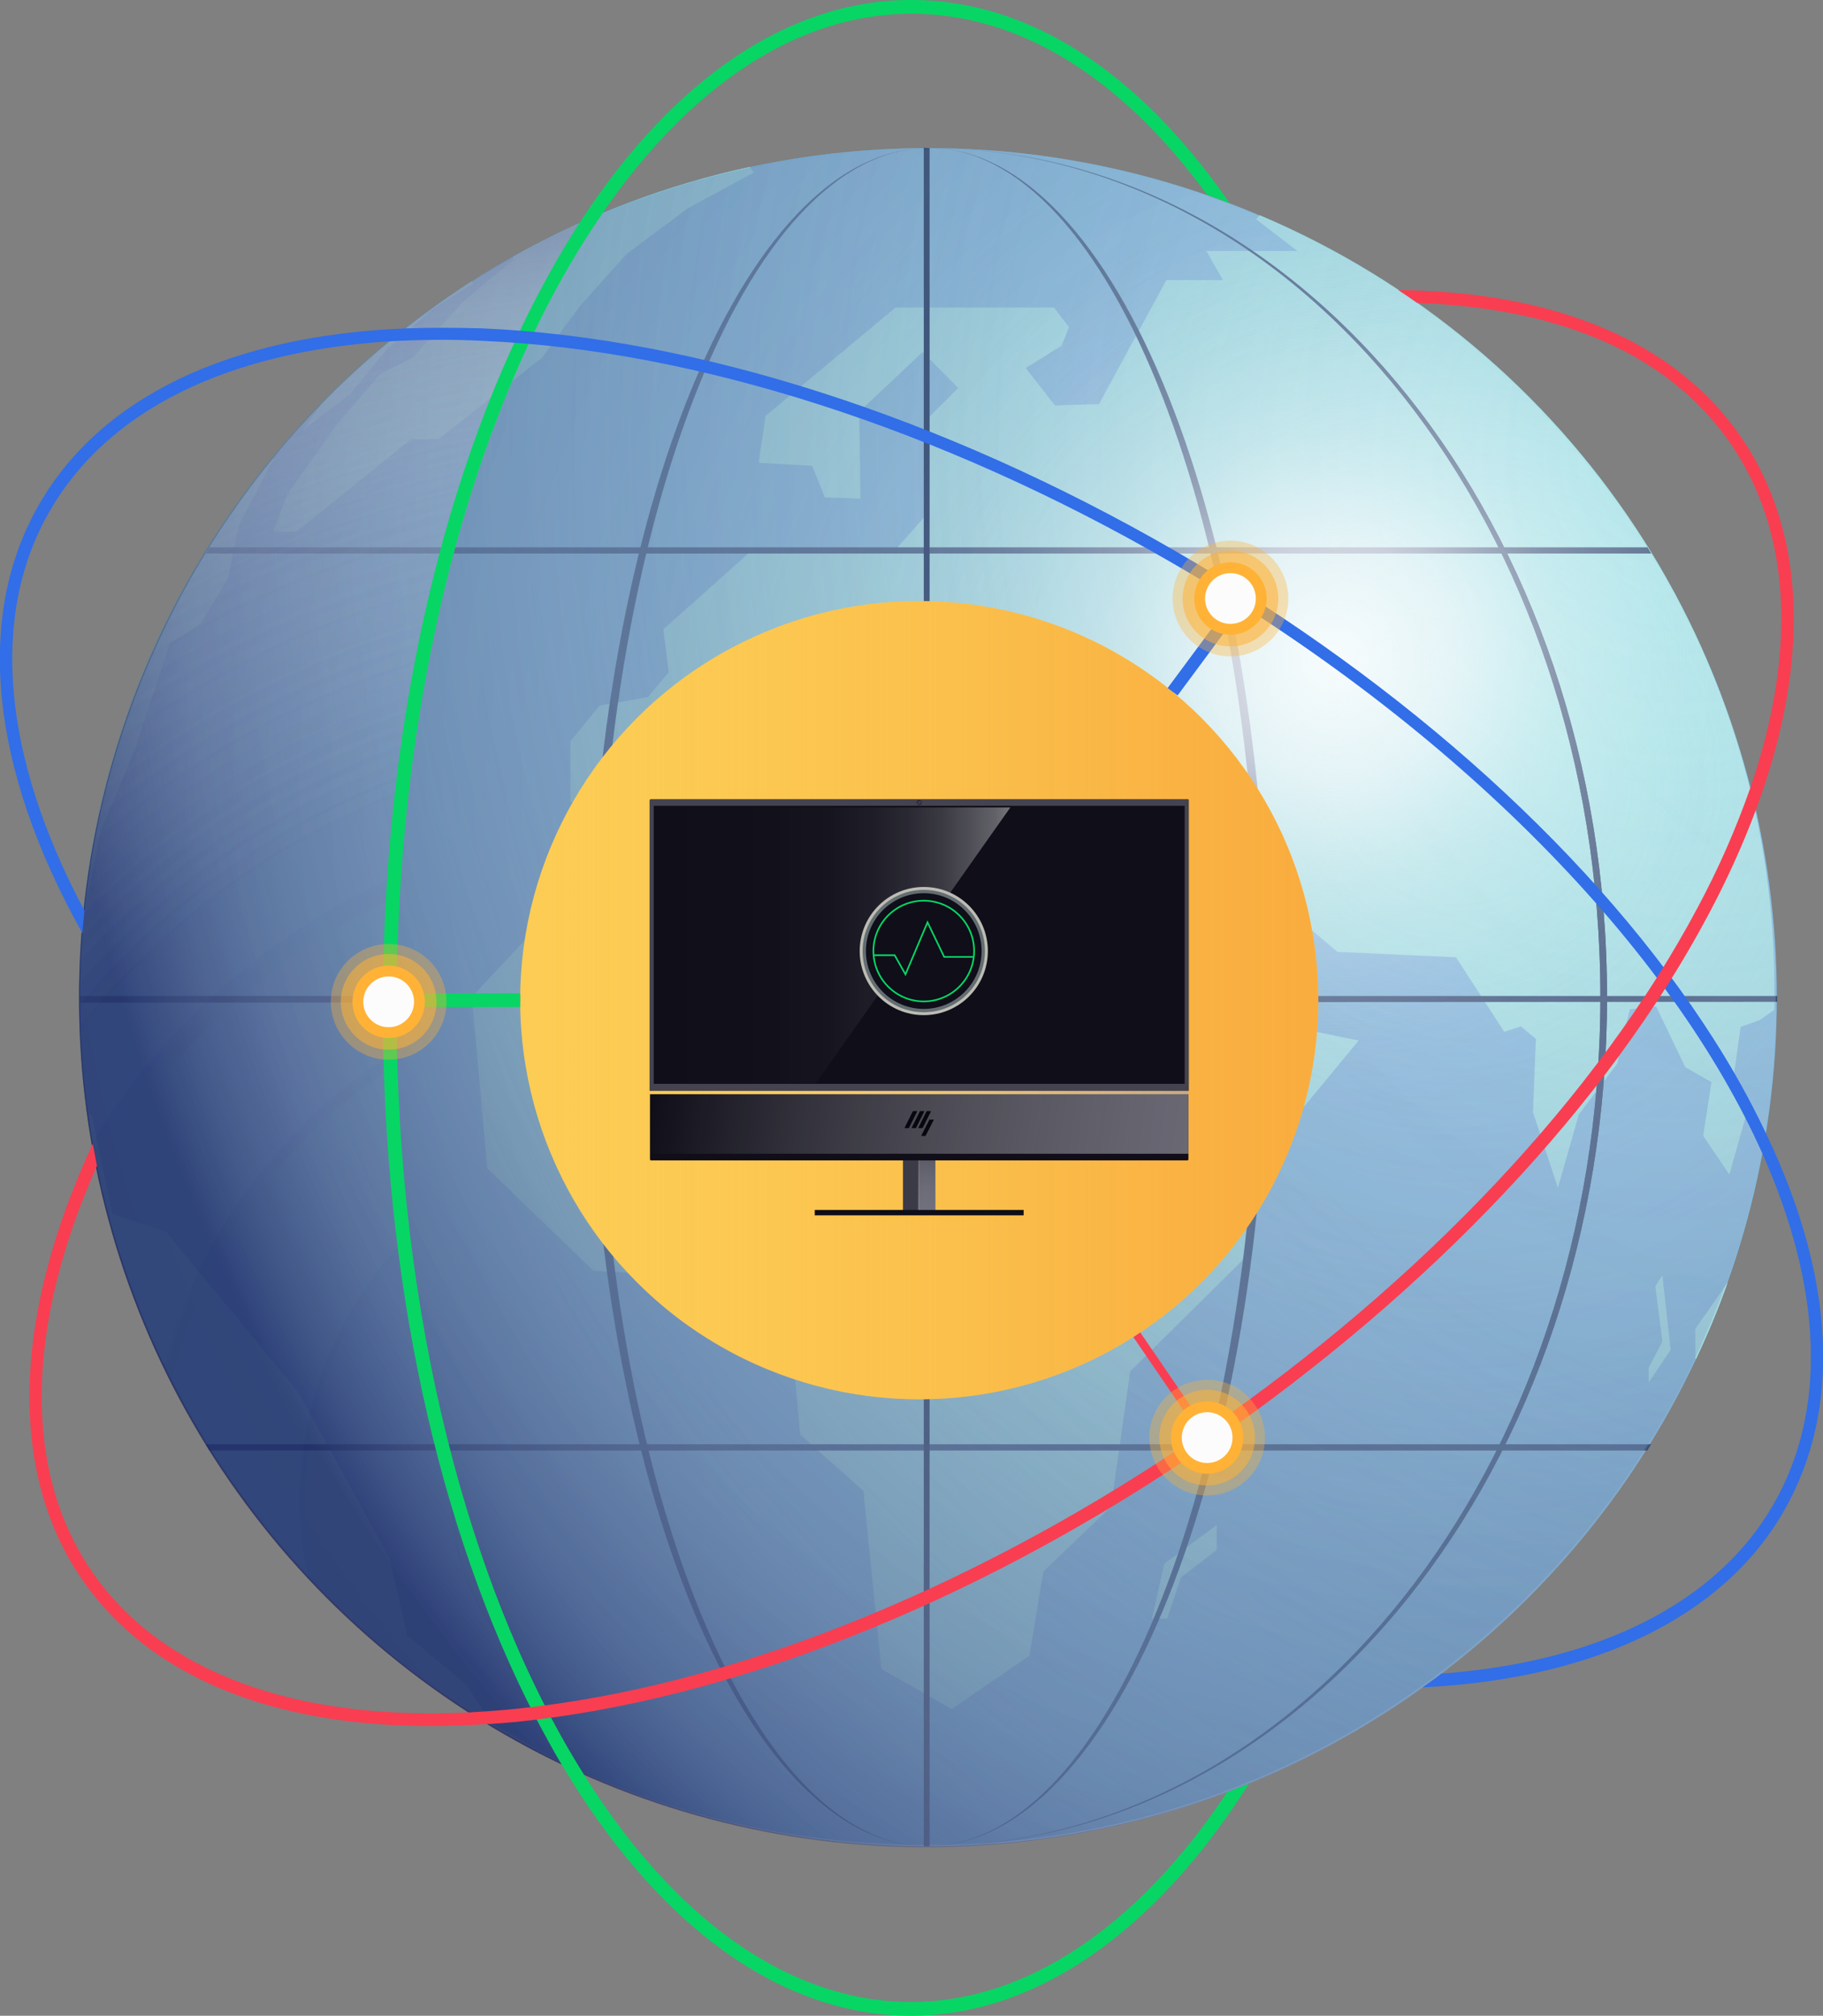 <?xml version="1.0" encoding="utf-8"?>
<!-- Generator: Adobe Illustrator 24.3.0, SVG Export Plug-In . SVG Version: 6.00 Build 0)  -->
<svg version="1.1" id="Layer_1" xmlns="http://www.w3.org/2000/svg" xmlns:xlink="http://www.w3.org/1999/xlink" x="0px" y="0px"
	 viewBox="0 0 438.1 484.3" style="enable-background:new 0 0 438.1 484.3;" xml:space="preserve">
<rect x="0" y="0" width="438.1" height="484.3" fill="#808080" stroke="none"/>
<style type="text/css">
	.st0{fill:#88BEE2;}
	.st1{fill:#A9E7EA;}
	.st2{fill:#395077;}
	.st3{fill:url(#SVGID_1_);}
	.st4{opacity:0.55;fill:url(#SVGID_2_);enable-background:new    ;}
	.st5{fill:url(#SVGID_3_);}
	.st6{fill:url(#SVGID_4_);}
	.st7{fill:url(#SVGID_5_);}
	.st8{fill:url(#SVGID_6_);}
	.st9{fill:#07D664;}
	.st10{fill:#316EE8;}
	.st11{fill:#F93E51;}
	.st12{fill:#FCCC54;}
	.st13{fill:url(#SVGID_7_);}
	.st14{fill:#3B3A47;}
	.st15{fill:#4D4D5B;}
	.st16{fill:url(#SVGID_8_);}
	.st17{fill:#0F0E19;}
	.st18{fill:url(#SVGID_9_);}
	.st19{fill:#44434F;}
	.st20{fill:#08070F;}
	.st21{fill:#202226;}
	.st22{fill:#303235;}
	.st23{opacity:0.5;fill:#A63ACE;enable-background:new    ;}
	.st24{opacity:0.5;fill:#663BCC;enable-background:new    ;}
	.st25{opacity:0.7;fill:url(#SVGID_10_);enable-background:new    ;}
	.st26{fill:#BCBCB3;}
	.st27{fill:#636D72;}
	.st28{fill:none;stroke:#07D664;stroke-width:0.4;stroke-miterlimit:10;}
	.st29{fill:none;stroke:#07D664;stroke-width:3.28;stroke-miterlimit:10;}
	.st30{fill:none;stroke:#F93E51;stroke-width:2;stroke-miterlimit:10;}
	.st31{fill:none;stroke:#316EE8;stroke-width:2.98;stroke-miterlimit:10;}
	.st32{opacity:0.35;fill:#FFB236;enable-background:new    ;}
	.st33{opacity:0.53;fill:#FFB236;enable-background:new    ;}
	.st34{fill:#FFB236;}
	.st35{fill:#FCFCFC;}
</style>
<g id="Layer_2_1_">
	<g id="Layer_1-2">
		<ellipse class="st0" cx="223.1" cy="239.6" rx="203.9" ry="204"/>
		<polygon class="st1" points="397.8,309 399.5,322.3 396.2,328.6 396.2,332.2 401.5,324.3 399.5,306.4 		"/>
		<polygon class="st1" points="276.8,388.9 280.5,388.9 283.8,379 292.4,372.4 292.4,366.4 279.8,375.7 		"/>
		<path class="st1" d="M407.4,326.3l0.2,0.2c2.8-6,5.4-12.1,7.6-18.4l-7.8,11.2V326.3z"/>
		<path class="st1" d="M112.1,404.8l-14.2-11.9l-4.3-18.6l-21.9-39.8l-31.8-38.5l-12.9-4.3l-5-23.9h-0.7
			c9.4,66.8,51.2,124.7,111.6,154.6l-14.8-8.4L112.1,404.8z"/>
		<path class="st1" d="M32.5,179.8l8.3-25.2l7.3-4.6l6.6-10.9l2.7-12.9l8.3-15.9l-0.1-0.1c-25.3,30.8-41,68.3-45.2,107.9l3.8-18.4
			L32.5,179.8z"/>
		<path class="st1" d="M84.2,94.6L92.9,84l10.9-9.6l9.9-6.3l-0.3-0.5C100.3,76,88.1,86,77.1,97.2h0.1l-4.3,6L84.2,94.6z"/>
		<path class="st1" d="M71.3,127.7l27.5-22.2h6.6l24.9-19.6l9-12.3l11.3-12.6l14.6-10.9l15.9-8.6l-0.9-1.4
			c-19.9,4.3-39.1,11.6-56.9,21.6l0.2,0.6l-12.3,10.3l-12,13.3l-7.9,4l-10.2,11.9L69,118.8l-3.3,9L71.3,127.7z"/>
		<path class="st1" d="M302.7,51.7l-0.8,1l9.9,7.6h-21.9l4,7h-13.6l-16.2,29.8l-10.6,0.3l-7-9l8.6-5.3l1.8-4.5l-3.6-4.7h-38.1
			L184,99.9l-1.7,11.3l12.9,0.7l3,7.6l8.6,0.3l-0.3-20.9l15.2-14.3l8.6,8.6l-8,8l0.3,22.5l-7.6,8.6h-34.4l-21.2,18.9l1.3,10.3l-5,6
			l-11.6,2l-7,8.6v14.6l16.6,1l27.6-26.3l22.8,21.9l4.3-3.6l-7.6-10.4l9.9-8l17.2,15.6h12.6l11.9,10.9h12.9l2,16.9l-10.6,8.9
			l-20.6,0.3l-7.3-5l-17.9-0.3l-9,5.3l-13.9-11.6h-45.4l-29.2,31.2l3.7,41.2l25.5,24.6l46.4,2.6l3.3,36.8l15.2,13.5l4.3,42.8
			l16.9,9.6l18.7-12.8l3.3-20.2l16.3-15.6l4.6-32.5l28.5-28.2v-10.2l-11.3,0.7l-20.6-20.9l-1.7-33.5l6.3-6.3l9,7.3l1.3,11.3
			l24.5,23.2l18.9-22.9l-11.3-2.3l-18.6-21.6l9.9-10l14.9,12.6l28.5,1.3l11.6,17.9l4-1.3l3.6,3l-0.7,17.6l6,18.2l5-17.6l9.3-12.3
			l1-5l2-8l6.3-0.7l7,14.6l6.3,3.6l-2,12.9l6.3,9.3l4-14.2l-3-9l1.7-12.3l4.6-1.6l3.5-2.5v-3.4C427.1,157.6,378.1,83.6,302.7,51.7z"
			/>
		<path class="st2" d="M384.6,239.6c0-112.7-72.3-204-161.5-204c90.1,0,163.1,91.3,163.1,204s-73,204-163.1,204
			C312.3,443.6,384.6,352.3,384.6,239.6z"/>
		<path class="st2" d="M223.1,35.5c89.2,0,161.5,91.3,161.5,204s-72.3,204-161.5,204c90.1,0,163.1-91.4,163.1-204
			S313.2,35.5,223.1,35.5z"/>
		<path class="st2" d="M143.6,239.6c0-112.7,35.6-204,79.5-204c-45,0-81.6,91.3-81.6,204s36.5,204,81.6,204
			C179.2,443.6,143.6,352.3,143.6,239.6z"/>
		<path class="st2" d="M223.1,35.5c43.9,0,79.5,91.3,79.5,204s-35.6,204-79.5,204c45,0,81.6-91.4,81.6-204S268.2,35.5,223.1,35.5z"
			/>
		<polygon class="st2" points="19.3,240.9 19.3,239.3 427.1,239.3 427.1,240.7 		"/>
		<polygon class="st2" points="395.9,131.5 396.8,133 49.5,133 50.3,131.5 		"/>
		<polygon class="st2" points="396.8,347 395.9,348.5 50.3,348.5 49.5,347 		"/>
		
			<radialGradient id="SVGID_1_" cx="349.71" cy="2406.581" r="511.002" gradientTransform="matrix(1 0 0 1 0 -2219.19)" gradientUnits="userSpaceOnUse">
			<stop  offset="0" style="stop-color:#FFFFFF;stop-opacity:0"/>
			<stop  offset="4.000000e-02" style="stop-color:#EAF2F6;stop-opacity:6.000000e-02"/>
			<stop  offset="0.21" style="stop-color:#A2C3D7;stop-opacity:0.25"/>
			<stop  offset="0.38" style="stop-color:#6A9EBF;stop-opacity:0.41"/>
			<stop  offset="0.57" style="stop-color:#4284AE;stop-opacity:0.51"/>
			<stop  offset="0.77" style="stop-color:#2A75A3;stop-opacity:0.58"/>
			<stop  offset="1" style="stop-color:#2270A0;stop-opacity:0.6"/>
		</radialGradient>
		<path class="st3" d="M223.1,35.6c112.6,0,203.6,91,203.6,203.7s-91.3,204-203.9,204S19,352,19,239.3S110.5,35.6,223.1,35.6z"/>
		
			<radialGradient id="SVGID_2_" cx="403.65" cy="2329.25" r="472.36" gradientTransform="matrix(1 0 0 1 0 -2219.19)" gradientUnits="userSpaceOnUse">
			<stop  offset="0" style="stop-color:#FFFFFF;stop-opacity:0"/>
			<stop  offset="2.000000e-02" style="stop-color:#F7F7F9;stop-opacity:2.000000e-02"/>
			<stop  offset="0.53" style="stop-color:#545885;stop-opacity:0.44"/>
			<stop  offset="0.79" style="stop-color:#161B59;stop-opacity:0.6"/>
		</radialGradient>
		<ellipse class="st4" cx="222.9" cy="239.8" rx="203.9" ry="204"/>
		<polygon class="st2" points="222,35.5 223.4,35.6 223.4,443.6 222,443.6 		"/>
		
			<radialGradient id="SVGID_3_" cx="482.4" cy="2326.62" r="472.36" gradientTransform="matrix(1 0 0 1 0 -2219.19)" gradientUnits="userSpaceOnUse">
			<stop  offset="0" style="stop-color:#FFFFFF;stop-opacity:0"/>
			<stop  offset="0.51" style="stop-color:#F7F7F9;stop-opacity:2.000000e-02"/>
			<stop  offset="0.69" style="stop-color:#D9DAE4;stop-opacity:0.1"/>
			<stop  offset="0.82" style="stop-color:#A6A8BF;stop-opacity:0.23"/>
			<stop  offset="0.93" style="stop-color:#5D608B;stop-opacity:0.42"/>
			<stop  offset="1" style="stop-color:#161B59;stop-opacity:0.6"/>
		</radialGradient>
		<ellipse class="st5" cx="222.9" cy="239.9" rx="203.9" ry="204"/>
		
			<radialGradient id="SVGID_4_" cx="161.95" cy="125.79" r="354.08" gradientTransform="matrix(1 0 0 -1 0 486)" gradientUnits="userSpaceOnUse">
			<stop  offset="0" style="stop-color:#FFFFFF;stop-opacity:0"/>
			<stop  offset="0.51" style="stop-color:#F7F7F9;stop-opacity:2.000000e-02"/>
			<stop  offset="0.69" style="stop-color:#D9DAE4;stop-opacity:0.1"/>
			<stop  offset="0.82" style="stop-color:#A6A8BF;stop-opacity:0.23"/>
			<stop  offset="0.93" style="stop-color:#5D608B;stop-opacity:0.42"/>
			<stop  offset="1" style="stop-color:#161B59;stop-opacity:0.6"/>
		</radialGradient>
		<path class="st6" d="M95.3,242.2c0,73.8,17.4,140,44.8,183.8c-1.8-0.8-3.6-1.6-5.3-2.5l0,0C33.2,374.5-9.4,252.5,39.6,150.9
			c20.8-43.1,56.1-77.6,99.7-97.3c1.8-0.8,3.7-1.6,5.6-2.4C114.8,94.8,95.3,164.2,95.3,242.2z"/>
		
			<radialGradient id="SVGID_5_" cx="161.95" cy="125.78" r="354.09" gradientTransform="matrix(1 0 0 -1 0 486)" gradientUnits="userSpaceOnUse">
			<stop  offset="0" style="stop-color:#FFFFFF;stop-opacity:0"/>
			<stop  offset="0.51" style="stop-color:#F7F7F9;stop-opacity:2.000000e-02"/>
			<stop  offset="0.69" style="stop-color:#D9DAE4;stop-opacity:0.1"/>
			<stop  offset="0.82" style="stop-color:#A6A8BF;stop-opacity:0.23"/>
			<stop  offset="0.93" style="stop-color:#5D608B;stop-opacity:0.42"/>
			<stop  offset="1" style="stop-color:#161B59;stop-opacity:0.6"/>
		</radialGradient>
		<path class="st7" d="M144.8,51.2c-30,43.6-49.5,113-49.5,191c0,73.9,17.4,140,44.8,183.8c-1.8-0.8-3.6-1.6-5.3-2.5
			c-101.6-49-144.3-171-95.3-272.6c20.8-43.2,56.1-77.6,99.8-97.4C141.1,52.7,142.9,51.9,144.8,51.2z"/>
		
			<radialGradient id="SVGID_6_" cx="320.49" cy="2373.62" r="203.96" gradientTransform="matrix(1 0 0 1 0 -2215.09)" gradientUnits="userSpaceOnUse">
			<stop  offset="0" style="stop-color:#FFFFFF;stop-opacity:0.9"/>
			<stop  offset="0.14" style="stop-color:#FBFBFD;stop-opacity:0.7"/>
			<stop  offset="0.17" style="stop-color:#FBFBFD;stop-opacity:0.61"/>
			<stop  offset="0.22" style="stop-color:#FBFBFD;stop-opacity:0.45"/>
			<stop  offset="0.27" style="stop-color:#FAFAFC;stop-opacity:0.31"/>
			<stop  offset="0.33" style="stop-color:#FAFAFC;stop-opacity:0.2"/>
			<stop  offset="0.39" style="stop-color:#FAFAFC;stop-opacity:0.11"/>
			<stop  offset="0.45" style="stop-color:#FAFAFC;stop-opacity:5.000000e-02"/>
			<stop  offset="0.53" style="stop-color:#FAFAFC;stop-opacity:1.000000e-02"/>
			<stop  offset="0.64" style="stop-color:#FAFAFC;stop-opacity:0"/>
		</radialGradient>
		<ellipse class="st8" cx="222.7" cy="239.1" rx="203.9" ry="203.5"/>
		<path class="st9" d="M300.1,428.6c-22.7,35.9-51.5,55.7-81.1,55.7c-31.4,0-61-21.5-84.3-60.8l0,0c-2-3.4-3.9-6.9-5.8-10.5
			c-23.8-45.7-36.9-106.3-36.9-170.8S105.2,117,129,71.3c3.3-6.3,6.7-12.2,10.3-17.8C161.8,18.9,189.6,0,219,0
			c28,0,54.4,16.9,76.5,48.8c-1.8-0.7-3.6-1.3-5.4-2C269.2,18.3,244.8,3.3,219,3.3c-27.8,0-53.5,17.8-74.2,47.9
			c-30,43.6-49.5,113-49.5,191c0,73.8,17.4,140,44.8,183.8l0,0c21.4,34.4,49,55,78.9,55c27.4,0,54.3-17.9,75.9-50.4l0,0
			c1.7-0.7,3.4-1.3,5.1-2L300.1,428.6z"/>
		<path class="st10" d="M428.6,363.2c-14.5,25.2-45.3,40.2-86.7,42.2l1.4-1l1.7-1.2c0.5-0.4,0.9-0.7,1.4-1.1l0,0
			c38-2.8,66.2-17.1,79.7-40.5c13.4-23.1,11.5-52.8-2.5-84.3c-21.8-49-73.1-102.4-142.5-142.4c-55.4-32-114-50.8-165-53
			c-7.5-0.4-14.9-0.3-22.4,0.1l0,0C54.5,84.5,25.9,98.6,12,122.7c-14.5,25-11.5,59,8.3,96.1l0,0c-0.2,1.8-0.3,3.6-0.5,5.4
			C-2.4,184.6-6.1,148,9.4,121.2c14.9-25.9,45.9-40.6,88.1-42.3c6-0.2,12.1-0.2,18.5,0c51.4,2.2,110.5,21.2,166.3,53.4
			s101.8,73.9,129.5,117.3c4.6,7.2,8.8,14.7,12.5,22.5l0,0C441.1,307.1,442.7,338.8,428.6,363.2z"/>
		<path class="st11" d="M422,194.5L422,194.5c-3.2,8.6-7,16.9-11.3,25C386.6,265,344,310.1,290.9,346.7s-110.5,60.1-161.6,66.4
			c-4,0.5-7.9,0.9-11.7,1.1l0,0c-4.8,0.3-9.5,0.5-14.1,0.5c-38.7,0-68-12.2-83.9-35.4C2,353.6,3,316.3,22.3,274.8l0.1,0.5
			c0.3,1.6,0.6,3.2,0.9,4.8C6,319,5.6,353.6,22.1,377.6s48.7,36,91.1,33.8l0,0c5.1-0.3,10.3-0.7,15.7-1.4
			c50.6-6.2,107.5-29.6,160.3-65.9s94.9-81.1,118.8-126.1c5-9.3,9.2-18.9,12.7-28.9c11.2-32.8,9.7-61.4-4.8-82.5
			S375.6,74,340.6,72.8c-1.4-1-2.9-2-4.4-3l-0.1-0.1c38.2,0.4,66.7,12.6,82.3,35.3S435.2,159,422,194.5z"/>
		<circle class="st12" cx="220.9" cy="240.3" r="95.9"/>
		
			<linearGradient id="SVGID_7_" gradientUnits="userSpaceOnUse" x1="124.98" y1="245.7" x2="316.82" y2="245.7" gradientTransform="matrix(1 0 0 -1 0 486)">
			<stop  offset="0" style="stop-color:#FCCC54;stop-opacity:0"/>
			<stop  offset="3.000000e-02" style="stop-color:#FCCA52;stop-opacity:3.000000e-02"/>
			<stop  offset="0.36" style="stop-color:#FAB544;stop-opacity:0.27"/>
			<stop  offset="0.65" style="stop-color:#F8A53A;stop-opacity:0.45"/>
			<stop  offset="0.86" style="stop-color:#F79C33;stop-opacity:0.56"/>
			<stop  offset="0.99" style="stop-color:#F79831;stop-opacity:0.6"/>
		</linearGradient>
		<circle class="st13" cx="220.9" cy="240.3" r="95.9"/>
		<rect x="217" y="273.6" class="st14" width="3.9" height="17.4"/>
		<rect x="220.9" y="273.6" class="st15" width="3.9" height="17.4"/>
		
			<linearGradient id="SVGID_8_" gradientUnits="userSpaceOnUse" x1="222.705" y1="2784.43" x2="222.705" y2="2801.83" gradientTransform="matrix(1 0 0 1 0 -2510.84)">
			<stop  offset="0" style="stop-color:#FCFBFA;stop-opacity:0"/>
			<stop  offset="0.28" style="stop-color:#E9E7E9;stop-opacity:9.000000e-02"/>
			<stop  offset="0.83" style="stop-color:#B6B4BD;stop-opacity:0.32"/>
			<stop  offset="0.99" style="stop-color:#A5A3AF;stop-opacity:0.4"/>
		</linearGradient>
		<rect x="220.6" y="273.6" class="st16" width="4.3" height="17.4"/>
		<path class="st17" d="M156.1,262.9h129.5v15.6c0,0.2-0.1,0.3-0.3,0.3c0,0,0,0,0,0H156.5c-0.2,0-0.3-0.1-0.3-0.3c0,0,0,0,0,0V262.9
			z"/>
		
			<linearGradient id="SVGID_9_" gradientUnits="userSpaceOnUse" x1="157.65" y1="-311.417" x2="285.661" y2="-331.247" gradientTransform="matrix(1 0 0 -1 0 -52)">
			<stop  offset="0" style="stop-color:#FCFBFA;stop-opacity:0"/>
			<stop  offset="0.99" style="stop-color:#A5A3AF;stop-opacity:0.6"/>
		</linearGradient>
		<rect x="156.1" y="261.2" class="st18" width="129.5" height="16"/>
		<path class="st19" d="M156.5,192h128.9c0.2,0,0.3,0.1,0.3,0.3c0,0,0,0,0,0v69.8H156.1v-69.8C156.1,192.1,156.3,192,156.5,192
			C156.4,192,156.5,192,156.5,192z"/>
		<polygon class="st20" points="217.4,271 218.4,271 220.4,267 219.4,267 		"/>
		<polygon class="st20" points="219.1,271 220.1,271 222.1,267 221.1,267 		"/>
		<polygon class="st20" points="220.7,271 221.7,271 223.7,267 222.7,267 		"/>
		<polygon class="st20" points="221.4,272.9 222.4,272.9 224.4,269 223.4,269 		"/>
		<polygon class="st20" points="217.4,271 218.4,271 220.4,267 219.4,267 		"/>
		<polygon class="st20" points="219.1,271 220.1,271 222.1,267 221.1,267 		"/>
		<polygon class="st20" points="220.7,271 221.7,271 223.7,267 222.7,267 		"/>
		<polygon class="st20" points="221.4,272.9 222.4,272.9 224.4,269 223.4,269 		"/>
		<circle class="st21" cx="220.9" cy="192.8" r="0.6"/>
		<circle class="st22" cx="220.9" cy="192.8" r="0.5"/>
		<circle class="st23" cx="221.1" cy="192.7" r="0.2"/>
		<circle class="st24" cx="220.7" cy="193" r="0.2"/>
		<rect x="195.8" y="290.7" class="st17" width="50.2" height="1.3"/>
		<rect x="157.1" y="193.6" class="st17" width="127.6" height="66.8"/>
		
			<linearGradient id="SVGID_10_" gradientUnits="userSpaceOnUse" x1="157.25" y1="-279.07" x2="242.76" y2="-279.07" gradientTransform="matrix(1 0 0 -1 0 -52)">
			<stop  offset="0" style="stop-color:#FFFFFF;stop-opacity:0"/>
			<stop  offset="0.33" style="stop-color:#FFFFFF;stop-opacity:1.000000e-02"/>
			<stop  offset="0.49" style="stop-color:#FFFFFF;stop-opacity:4.000000e-02"/>
			<stop  offset="0.61" style="stop-color:#FFFFFF;stop-opacity:9.000000e-02"/>
			<stop  offset="0.71" style="stop-color:#FFFFFF;stop-opacity:0.16"/>
			<stop  offset="0.8" style="stop-color:#FFFFFF;stop-opacity:0.25"/>
			<stop  offset="0.88" style="stop-color:#FFFFFF;stop-opacity:0.37"/>
			<stop  offset="0.96" style="stop-color:#FFFFFF;stop-opacity:0.5"/>
			<stop  offset="1" style="stop-color:#FFFFFF;stop-opacity:0.6"/>
		</linearGradient>
		<polygon class="st25" points="196.1,260.2 157.2,260.2 157.2,194 242.8,194 		"/>
		<circle class="st26" cx="222" cy="228.5" r="15.4"/>
		<circle class="st27" cx="222" cy="228.5" r="14.7"/>
		<circle class="st17" cx="222" cy="228.5" r="13.9"/>
		<circle class="st28" cx="222" cy="228.5" r="12.1"/>
		<polyline class="st28" points="209.9,229.5 215,229.5 217.6,234.1 222.9,221.6 226.9,229.9 234.1,229.9 		"/>
		<line class="st29" x1="94.4" y1="240.3" x2="125" y2="240.3"/>
		<line class="st30" x1="290.1" y1="345.4" x2="273.2" y2="320.7"/>
		<line class="st31" x1="281.8" y1="166.2" x2="298.4" y2="143.8"/>
		<circle class="st32" cx="93.4" cy="240.7" r="13.9"/>
		<circle class="st33" cx="93.4" cy="240.7" r="11.5"/>
		<circle class="st34" cx="93.4" cy="240.7" r="8.7"/>
		<circle class="st35" cx="93.4" cy="240.7" r="6.1"/>
		<circle class="st32" cx="295.7" cy="143.8" r="13.9"/>
		<circle class="st33" cx="295.7" cy="143.8" r="11.5"/>
		<circle class="st34" cx="295.7" cy="143.8" r="8.7"/>
		<circle class="st35" cx="295.7" cy="143.8" r="6.1"/>
		<circle class="st32" cx="290.1" cy="345.4" r="13.9"/>
		<circle class="st33" cx="290.1" cy="345.4" r="11.5"/>
		<circle class="st34" cx="290.1" cy="345.4" r="8.7"/>
		<circle class="st35" cx="290.1" cy="345.4" r="6.1"/>
	</g>
</g>
</svg>
